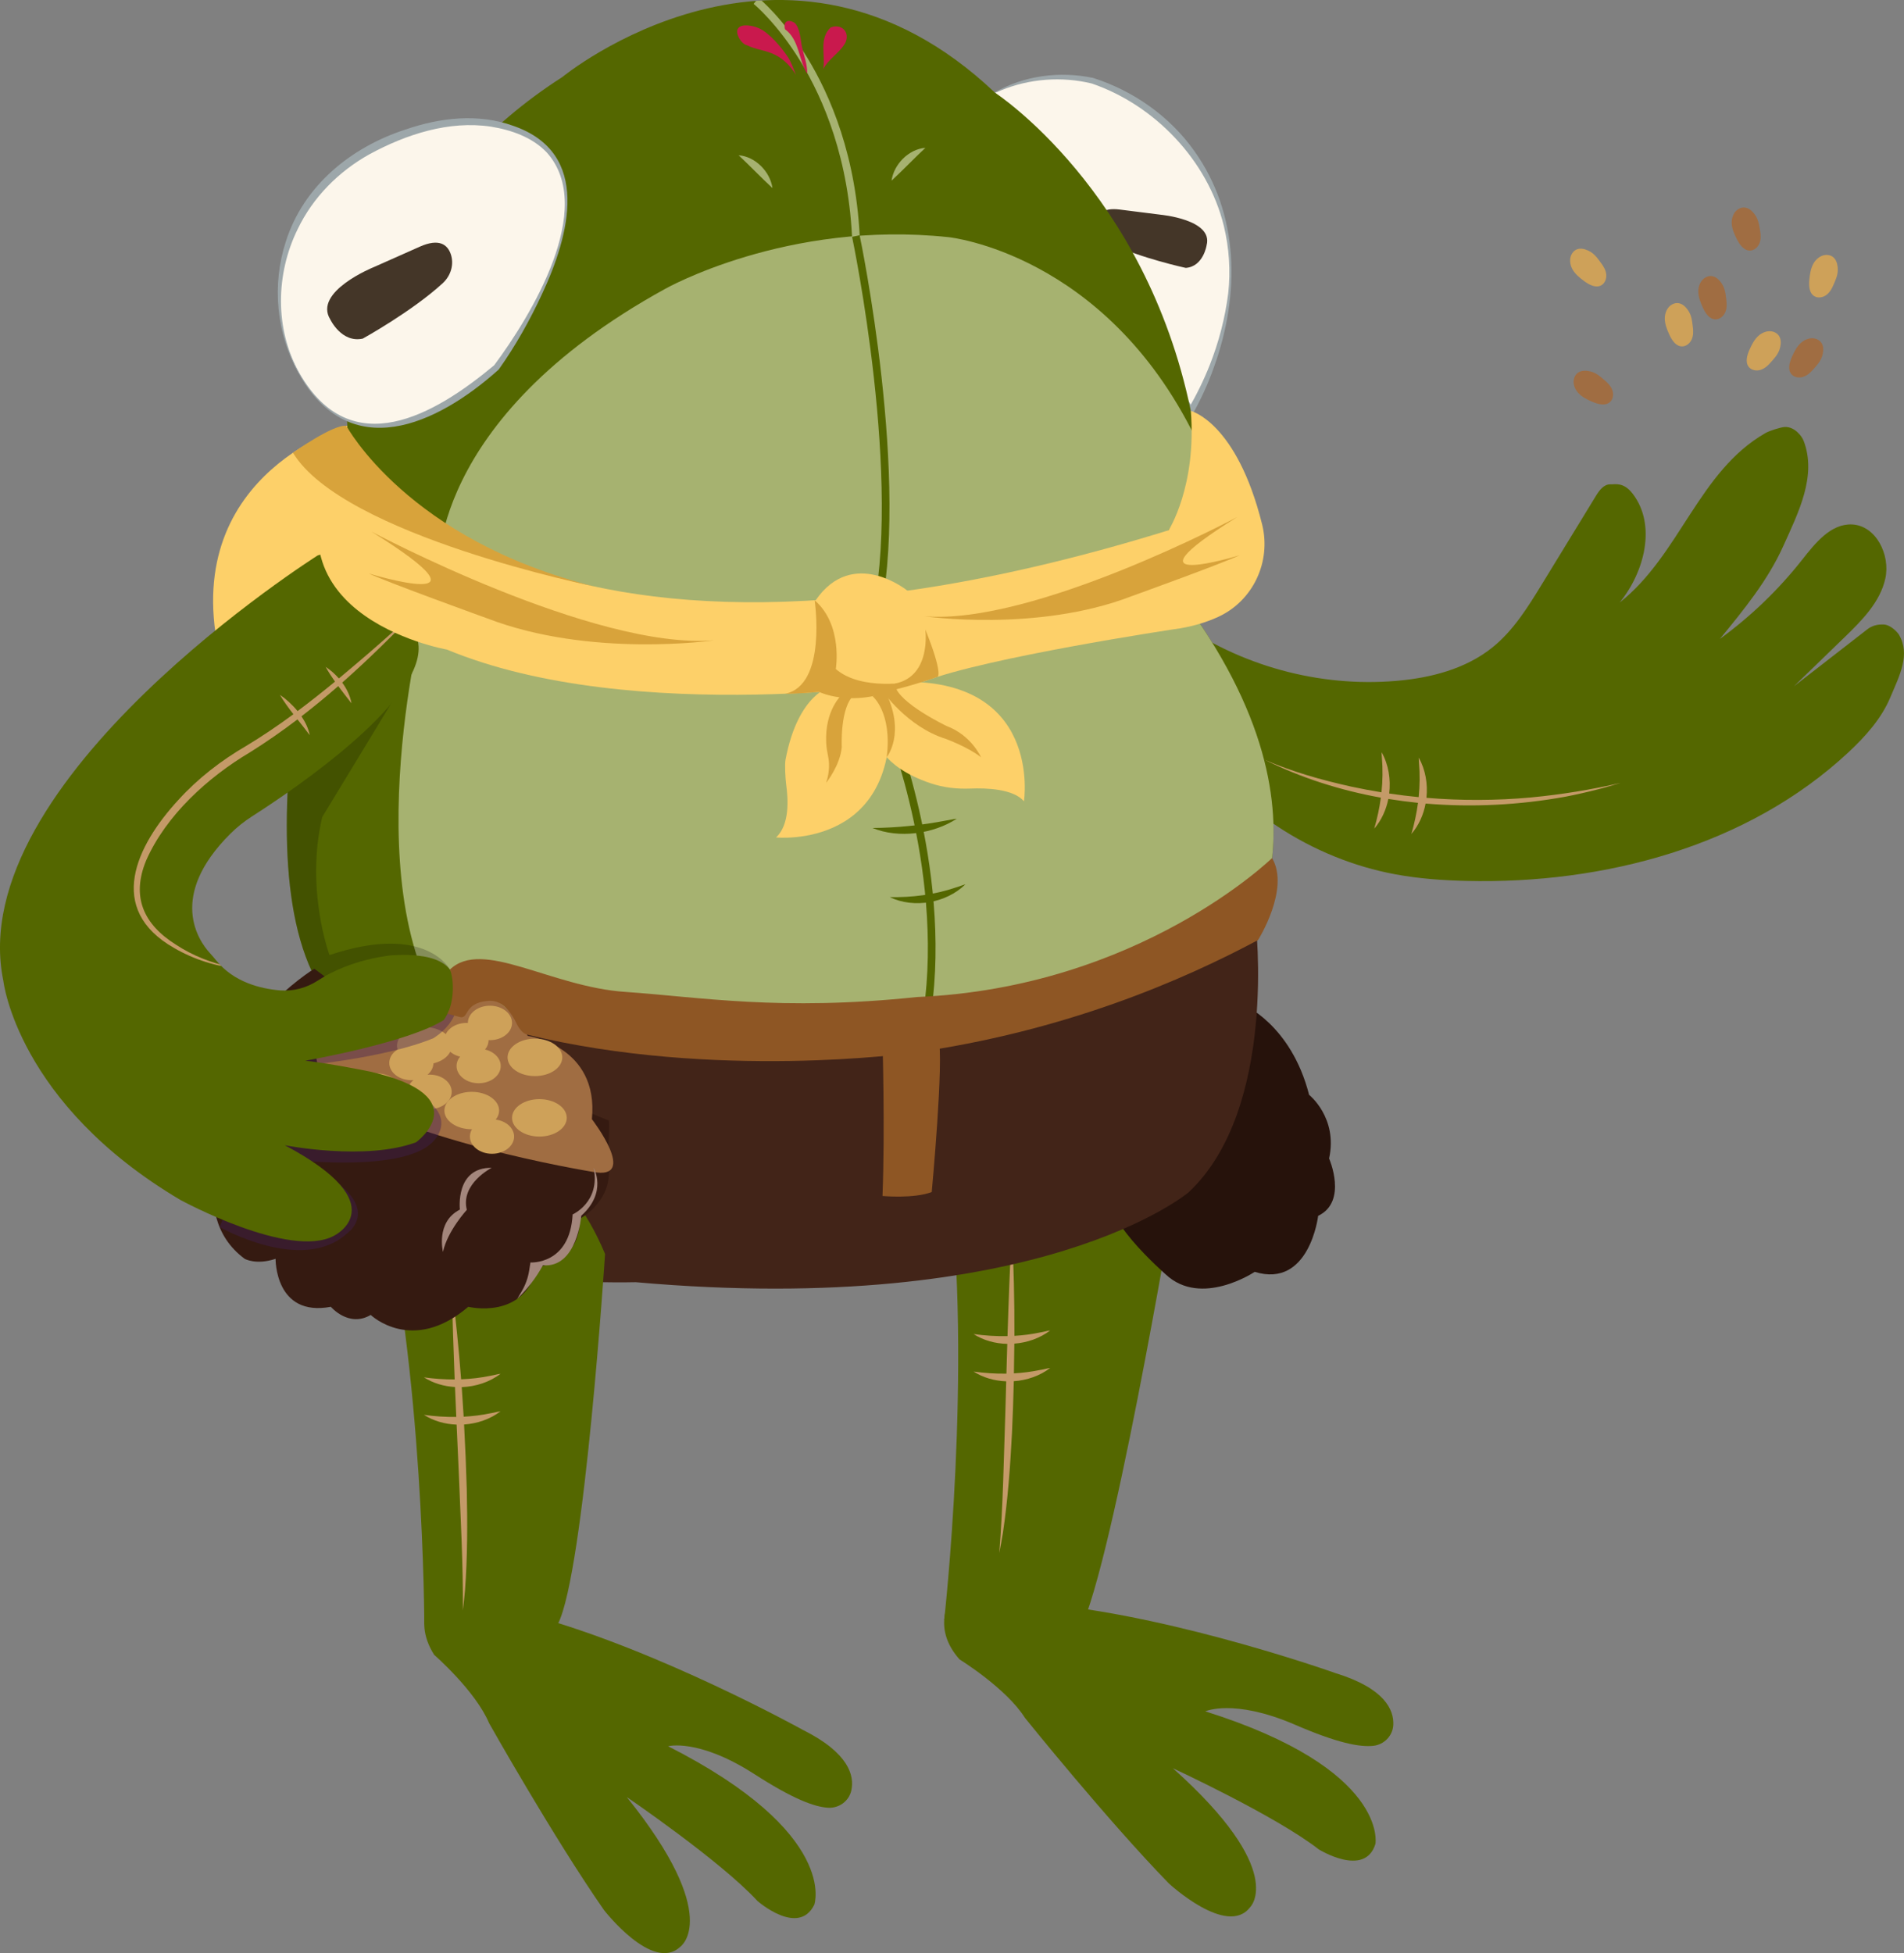 <svg xmlns="http://www.w3.org/2000/svg" xmlns:xlink="http://www.w3.org/1999/xlink" viewBox="0 0 997.33 1022.93"><rect x="0" y="0" width="997.33" height="1022.93" fill="#808080" stroke="none"/><defs><style>      .cls-1 {        fill: #443628;      }      .cls-2 {        fill: #8e5624;      }      .cls-3 {        fill: #26120b;      }      .cls-4 {        fill: #cea159;      }      .cls-5 {        fill: #a6b270;      }      .cls-6 {        fill: #c9194d;      }      .cls-7 {        fill: #422418;      }      .cls-8 {        isolation: isolate;      }      .cls-9 {        clip-path: url(#clippath-5);      }      .cls-10 {        fill: #351a11;      }      .cls-11 {        clip-path: url(#clippath-3);      }      .cls-12 {        fill: #fdd069;      }      .cls-13 {        opacity: .2;      }      .cls-14 {        fill: #a06d42;      }      .cls-15 {        fill: #3f2056;        mix-blend-mode: multiply;        opacity: .4;      }      .cls-16 {        fill: #d8a33b;      }      .cls-17 {        fill: #546700;      }      .cls-18 {        fill: #9da7aa;      }      .cls-19 {        clip-path: url(#clippath-2);      }      .cls-20 {        fill: #c49a68;      }      .cls-21 {        fill: #fcf6eb;      }      .cls-22 {        fill: #a3867c;      }      .cls-23 {        clip-path: url(#clippath);      }    </style><clipPath id="clippath"><path id="Cuerpo-2" data-name="Cuerpo" class="cls-17" d="M177.23,262.68s-57.07,191.86-5.3,260.62c0,0,308.06,89.6,474.75-21.88,0,0,65.64-75.01-38.55-202.12,0,0-296.17,119.26-430.9-36.63Z"></path></clipPath><clipPath id="clippath-2"><path id="Pierna_derecha-2" data-name="Pierna derecha" class="cls-17" d="M222.24,850.53s-.11-133.36-24.07-231.29c0,0,79.18-57.3,118.77,37.51,0,0-10.85,166.69-24.7,193.78,0,0-26.66,37.51-70,0Z"></path></clipPath><clipPath id="clippath-3"><path id="Cabeza-2" data-name="Cabeza" class="cls-17" d="M182.77,209.01c6.89-40.61,30.56-116.57,111.77-168.65,0,0,116.69-96.03,226.6,8.15,0,0,78.66,51.05,102.62,166.69,0,0,32.3,106.27-143.77,107.31,0,0-199.05,37.32-282.01-58.74-13-15.06-18.54-35.16-15.21-54.77Z"></path></clipPath><clipPath id="clippath-5"><path id="sombre_razo-2" data-name="sombre razo" class="cls-17" d="M166.4,290.91S-20.09,408.63,1.78,513.86c0,0,7.29,64.07,92.72,114.6,0,0,57.26,31.26,80.46,18.75,0,0,33.1-16.15-25.77-47.4,0,0,42.19,8.33,68.76-1.56,0,0,32.82-23.96-23.96-36.99,0,0-20.27-4.17-34.1-5.73,0,0,53.89-9.38,72.65-21.36,0,0,25-36.99-27.09-33.86,0,0-21.17,1.63-38.87,13.19-5.91,3.86-12.9,5.79-19.94,5.2-10.2-.86-24.07-4.27-33.28-15.55-1.13-1.39-2.3-2.75-3.5-4.07-5.78-6.36-22.1-29.59,10.73-62.35,3.53-3.52,7.44-6.63,11.64-9.31,20.26-12.93,95.72-63.48,86.24-93.28,0,0-17.19-53.65-52.09-43.24Z"></path></clipPath></defs><g class="cls-8"><g id="Capa_2" data-name="Capa 2"><g id="Capa_7" data-name="Capa 7"><path id="Pierna_izquierda" data-name="Pierna izquierda" class="cls-17" d="M494.57,848.52s14.95-132.51,2.2-232.53c0,0,89.56-86.81,118.19,11.86,0,0-34.02,203.22-50.84,228.57,0,0-30.72,34.26-69.55-7.9Z"></path><path class="cls-20" d="M544.97,717.47c-4.61.97-9.24,1.55-13.87,1.81.11-5.19.18-10.38.22-15.57,6.8-.52,13.45-2.84,18.76-6.9-1.75.23-3.38.75-5.1,1.02-4.53.96-9.07,1.54-13.62,1.8.06-18.27-.34-36.53-1.35-54.78-1.01,18.08-1.7,36.53-2.27,54.93-5.91.13-11.85-.27-17.8-1.09,5.2,3.33,11.41,5.01,17.68,5.15-.16,5.21-.31,10.41-.45,15.59-5.72.09-11.46-.3-17.22-1.1,5.04,3.23,11.04,4.9,17.11,5.12-.15,5.43-.3,10.86-.45,16.24-.84,24.53-1.2,49.2-3.19,73.68.65-3.45,1.35-6.92,1.89-10.4,2.59-17.29,3.89-35.16,4.78-52.59.41-8.99.73-17.99.95-26.99,6.9-.47,13.67-2.8,19.06-6.93-1.75.23-3.38.75-5.1,1.02Z"></path><path id="Pie_derecho" data-name="Pie derecho" class="cls-17" d="M499.07,835.66s-12.26,15.65,3.54,33.43c0,0,24.5,15.1,34.27,30.63,0,0,43.18,53.67,75.34,86.68,0,0,30.59,28.38,42.62,12.45,0,0,19.72-18.99-40.49-72.76,0,0,54.04,25.02,76.43,42.5,0,0,24.24,15.08,29.69-2.92,0,0,7.06-39.04-89.11-69.37,0,0,14.66-6.72,46.22,6.68,23.39,10.17,34.75,12.07,41.63,11.39,5.72-.56,10.31-5.19,10.6-10.93.4-7.79-4.28-19.18-30.38-27.2,0,0-81.13-28.88-149.02-35.81l-51.36-4.79Z"></path><path id="pie_izquierdo" data-name="pie izquierdo" class="cls-17" d="M229.38,833.11s-14.66,13.43-1.98,33.56c0,0,21.7,18.91,28.79,35.82,0,0,33.82,60.01,60.15,97.84,0,0,25.54,33,40.01,19.25,0,0,22.56-15.51-28.04-78.4,0,0,49.22,33.52,68.45,54.43,0,0,21.45,18.84,29.77,1.98,0,0,13.35-37.36-76.56-83.01,0,0,15.56-4.23,44.5,14.15,21.41,13.86,32.31,17.59,39.21,18.05,5.73.38,11.02-3.43,12.25-9.04,1.67-7.62-1.09-19.62-25.52-31.8,0,0-75.31-41.76-141.15-59.7l-49.88-13.12Z"></path><path class="cls-17" d="M616.43,325.1c32.99,23.56,74.49,34.94,114.88,31.51,18.07-1.53,36.51-6.24,50.6-17.66,10.95-8.87,18.51-21.14,25.87-33.16,9.4-15.37,18.8-30.73,28.2-46.1,1.75-2.87,4.13-6.09,7.49-6.01,2.65.07,6.94-1.32,11.72,4.88,12.61,16.36,6.25,41.03-6.81,57.04,31.64-25.02,41.36-68.73,76.36-88.78,2.01-1.15,7.79-3.05,10.1-3.18,5.12-.28,8.94,4.71,9.9,7.18,7.05,18.33-2.63,37.42-10.71,55.32s-20.69,33.32-33.15,48.5c16.18-11.77,30.74-25.78,43.12-41.5,6.85-8.7,14.95-18.9,26.01-18.47,12.67.5,20.28,15.97,17.54,28.34-2.74,12.38-12.27,21.94-21.37,30.76-8.83,8.56-17.66,17.11-26.49,25.67,12.84-9.97,25.68-19.94,38.51-29.91,2.44-1.89,5.3-2.57,8.39-2.46,3.82.13,7.39,4.14,8.07,5.29,6.21,10.47.24,21.61-4.47,32.83-4.71,11.23-13.07,20.52-21.97,28.83-52.81,49.22-127.97,69.1-200.13,67.36-12.4-.3-24.81-1.19-37.01-3.43-44.11-8.12-84.5-34.75-109.34-72.1-12.6-18.95-21.24-43.86-10.92-64.15,2.16-.62,4.59,1.55,4.2,3.77"></path><g id="ojo_izquierdo" data-name="ojo izquierdo"><path class="cls-21" d="M521.14,48.52c4.5-2.29,10.27-4.66,17.19-6.25,14.3-3.29,26.52-1.64,33.86,0,7.69,2.5,38.1,13.39,57.56,45.89,19.44,32.47,14.7,64.39,13.29,72.36-1.49,9.31-4.11,20.56-8.86,32.82-3.25,8.4-6.89,15.7-10.42,21.88-34.21-55.56-68.41-111.13-102.62-166.69Z"></path><path class="cls-18" d="M520.95,48.46c15.42-8.94,34.26-11.31,51.62-7.65,21.03,6.7,40.09,20.07,52.9,38.11,23.94,33.42,24.01,75.58,10.49,113.13-3.18,9.13-7.29,17.95-12.11,26.35,0,0-1.49-2.34-1.49-2.34-34.84-54.79-68.73-111.46-101.42-167.61h0ZM521.33,48.57c34.84,53.7,71.15,110.86,103.82,165.78,0,0-2.82.05-2.82.05,4.34-7.43,8.16-15.17,11.34-23.19,4.75-12.03,8.06-24.71,9.68-37.57,1.3-11.81.49-23.84-2.31-35.38-8.45-34.41-36.38-63.33-69.19-74.53-15.71-3.81-32.67-2.57-47.63,3.66-.69.29-2.15.95-2.9,1.18h0Z"></path></g><path id="Pupil_aiz_f" data-name="Pupil aiz f" class="cls-1" d="M607.79,112.44s27.86,2.5,24.24,16.01c0,0-1.67,11.15-10.91,11.86,0,0-23.53-5.06-39.55-12.81-4.25-2.05-7.11-6.37-6.85-11.08.23-4.05,2.7-7.81,11.71-6.68l21.35,2.69Z"></path><path id="Capucha_atras" data-name="Capucha atras" class="cls-12" d="M184.31,222.14s-89.34,24.27-69.92,118.09c0,0,88.37-.66,127.21-26.24,0,0,30.1-49.2-57.29-91.85Z"></path><path id="Bolsillo_izquierdo" data-name="Bolsillo izquierdo" class="cls-3" d="M650.96,526s25.31,10.42,34.75,47.4c0,0,15.17,11.98,10.48,33.34,0,0,9.9,22.58-5.73,30.04,0,0-4.52,38.2-33.25,29.34,0,0-28.02,18.81-46.61,1.33,0,0-38.39-33.63-24.84-40.92,0,0,26.47-54.48,65.21-100.54Z"></path><g><path id="Cuerpo" class="cls-17" d="M177.23,262.68s-57.07,191.86-5.3,260.62c0,0,308.06,89.6,474.75-21.88,0,0,65.64-75.01-38.55-202.12,0,0-296.17,119.26-430.9-36.63Z"></path><g class="cls-23"><path class="cls-5" d="M221.44,323.83s-37.84,149.95,17.11,214.97c0,0,306.89,30.64,368.45-5.83,0,0,104.28-19.79,87.61-155.23,0,0-36.46-81.54-61.47-88.17,0,0-262.89,93.91-411.7,34.26Z"></path><path class="cls-17" d="M486.57,537.72l-3.97-.71c13.71-76.45-18.08-155.92-18.41-156.72l3.74-1.52c.33.8,32.55,81.36,18.64,158.95Z"></path><path class="cls-13" d="M172.6,500.21s-12.77-34.33-3.8-72.3l41.7-68.69c-40.98-7.37-60.28,56.19-60.28,56.19-3.49,13.12.96,41.52.96,41.52l.09-.16c-.03.7-.02,1.39.06,2.07,0,0,2.99,34.52,11.79,49.49,0,0,3.79,4.52,6.93,3.06,0,0,44.69-22.55,65.64-3.61,0,0-12.51-24.52-63.1-7.57Z"></path></g></g><g id="Pantalon"><path id="Pantalon-2" data-name="Pantalon" class="cls-7" d="M214.23,526.4s266.66,59.09,443.44-43.74c0,0,11.84,97.8-35.04,141.78,0,0-77.62,65.85-289.63,47.1,0,0-118.77,3.13-162.53-29.17,0,0-51.57-102.74,43.76-115.96Z"></path></g><g><path id="Pierna_derecha" data-name="Pierna derecha" class="cls-17" d="M222.24,850.53s-.11-133.36-24.07-231.29c0,0,79.18-57.3,118.77,37.51,0,0-10.85,166.69-24.7,193.78,0,0-26.66,37.51-70,0Z"></path><g class="cls-19"><path class="cls-20" d="M257.1,740.15c-4.73,1-9.47,1.58-14.23,1.83-.3-5.17-.64-10.33-1.01-15.49,7.34-.26,14.63-2.62,20.34-7-1.75.23-3.38.75-5.1,1.02-5.17,1.09-10.36,1.68-15.56,1.88-1.22-15.87-2.78-31.71-4.82-47.5.27,15.69.8,31.63,1.44,47.58-5.35.03-10.72-.35-16.1-1.1,4.81,3.08,10.48,4.73,16.27,5.07.22,5.23.44,10.46.67,15.67-5.63.07-11.27-.31-16.94-1.1,5.05,3.23,11.04,4.9,17.12,5.12.35,7.91.72,15.78,1.07,23.6.95,24.52,2.4,49.16,2.2,73.71.4-3.49.84-7,1.12-10.51,1.32-17.43,1.31-35.35.93-52.8-.32-11.36-.79-22.71-1.41-34.06,6.92-.47,13.72-2.8,19.11-6.93-1.75.23-3.38.75-5.1,1.02Z"></path></g></g><g><path id="Cabeza" class="cls-17" d="M182.77,209.01c6.89-40.61,30.56-116.57,111.77-168.65,0,0,116.69-96.03,226.6,8.15,0,0,78.66,51.05,102.62,166.69,0,0,32.3,106.27-143.77,107.31,0,0-199.05,37.32-282.01-58.74-13-15.06-18.54-35.16-15.21-54.77Z"></path><g class="cls-11"><path class="cls-5" d="M229.6,300.34s-6.25-80.27,118.77-149.03c0,0,63.72-36.12,148.55-27.09,0,0,81.84,8.33,129.17,104.88,0,0,36.05,78.49-129.17,85.43,0,0-207.99,28.67-267.32-14.19Z"></path><path class="cls-5" d="M446.46,127.85c-1.46-44.62-15.43-76.45-26.9-95.29-12.43-20.43-24.68-30.43-24.8-30.53l2.53-3.14c.52.42,12.82,10.44,25.61,31.4,11.76,19.28,26.1,51.83,27.59,97.43l-4.04.13Z"></path><path class="cls-17" d="M460.1,326.18l-3.93-.93c17.12-72.21-9.57-199.93-9.84-201.21l3.95-.84c.27,1.29,27.14,129.88,9.82,202.98Z"></path></g></g><g id="Ojo_derechoo" data-name="Ojo derechoo"><path class="cls-21" d="M156.55,195.31c13.92,25,43.71,48.64,103.61-3.02,0,0,79.05-106,4.15-126.15-11.89-3.2-24.4-3.18-36.42-.52-23.25,5.14-64.62,20.51-78.03,65.59-6.36,21.39-4.17,44.6,6.68,64.1Z"></path><path class="cls-18" d="M156.72,195.21c27.16,47.81,71.15,21.94,102.13-3.9,19.16-25.75,53.74-82.15,27.57-111.44-7.63-8.02-18.57-11.81-29.32-13.55-21.98-3.29-44.44,4.08-63.6,14.49-16.08,8.97-29.58,22.52-37.56,39.18-11.52,23.38-12.12,52.24.78,75.23h0ZM156.37,195.41c-11.63-20.74-14.03-46.24-6.67-68.83,9.26-29.29,34.13-49.47,62.67-58.73,18.16-6.25,38.02-8.59,56.44-1.96,41.3,14.29,29.43,57.45,15.15,88.04-6.41,13.8-13.88,27.13-22.72,39.6-32.58,29.22-78.15,49.97-104.86,1.88h0Z"></path></g><path id="Bolsillo_derecho" data-name="Bolsillo derecho" class="cls-10" d="M164.63,507.36s-54.77,33.54-43.7,79.53c0,0-25.13,48.55,7.24,72.4,0,0,5.96,3.41,16.18,0,0,0-.43,30.66,28.96,25.13,0,0,9.37,11.07,20.87,4.26,0,0,21.72,20.87,51.11-4.26,0,0,29.39,7.24,36.2-20.87,0,0,22.88-2.17,22.09-25.15,0,0,19.65-10.2,14.54-31.07,0,0,1.27-14.48.85-20.44,0,0-104.29-41.07-154.33-79.53Z"></path><path class="cls-14" d="M160.31,534.39s18.29-35.49,53.37-5.91c0,0,37.6-30.01,62.75,14.08,0,0,37.41,5.15,33.61,43.59,0,0,24.91,32.36.42,27.6-2.54-.49-103.12-16.71-144.12-48.28,0,0,2.72-3.97-6.03-31.07Z"></path><g><ellipse class="cls-4" cx="215.47" cy="556.72" rx="11.57" ry="9.02"></ellipse><ellipse class="cls-4" cx="244.35" cy="544.77" rx="11.57" ry="9.02"></ellipse><ellipse class="cls-4" cx="250.72" cy="558.31" rx="11.57" ry="9.02"></ellipse><ellipse class="cls-4" cx="256.64" cy="535.75" rx="11.57" ry="9.02"></ellipse><ellipse class="cls-4" cx="225.03" cy="571.84" rx="11.57" ry="9.02"></ellipse><ellipse class="cls-4" cx="257.72" cy="595.26" rx="11.57" ry="9.02"></ellipse><ellipse class="cls-4" cx="247.11" cy="581.64" rx="14.33" ry="9.8"></ellipse><ellipse class="cls-4" cx="280.2" cy="553.79" rx="14.33" ry="9.8"></ellipse><ellipse class="cls-4" cx="282.54" cy="585.46" rx="14.33" ry="9.8"></ellipse><ellipse class="cls-4" cx="222.27" cy="547.69" rx="14.33" ry="9.8"></ellipse><ellipse class="cls-4" cx="196.15" cy="571.84" rx="14.33" ry="9.8"></ellipse><ellipse class="cls-4" cx="207.94" cy="533.97" rx="14.33" ry="9.8"></ellipse></g><path id="sombra_mano" data-name="sombra mano" class="cls-15" d="M114.99,642.6s43.41,24.91,66.83,3.34c0,0,23.56-15.76-25.28-38.21,0,0,55.91,6.19,70.5-10.06,0,0,9.64-9.16-.47-18.89l-70.03-20.47s44.69-3.86,70.5-14.57c0,0,18.71-10.93,10.15-27.02,0,0-47.29,26.26-80.65,28.06l-41.55,97.83Z"></path><g><path id="sombre_razo" data-name="sombre razo" class="cls-17" d="M166.4,290.91S-20.09,408.63,1.78,513.86c0,0,7.29,64.07,92.72,114.6,0,0,57.26,31.26,80.46,18.75,0,0,33.1-16.15-25.77-47.4,0,0,42.19,8.33,68.76-1.56,0,0,32.82-23.96-23.96-36.99,0,0-20.27-4.17-34.1-5.73,0,0,53.89-9.38,72.65-21.36,0,0,25-36.99-27.09-33.86,0,0-21.17,1.63-38.87,13.19-5.91,3.86-12.9,5.79-19.94,5.2-10.2-.86-24.07-4.27-33.28-15.55-1.13-1.39-2.3-2.75-3.5-4.07-5.78-6.36-22.1-29.59,10.73-62.35,3.53-3.52,7.44-6.63,11.64-9.31,20.26-12.93,95.72-63.48,86.24-93.28,0,0-17.19-53.65-52.09-43.24Z"></path><g class="cls-9"><path class="cls-20" d="M219.88,318c-8.63,8.06-17.78,16.38-26.73,24.07-5.18,4.45-10.38,8.89-15.65,13.26-2.06-2.37-4.44-4.44-6.93-6.07,1.5,2.7,3.16,5.25,4.91,7.73-6.43,5.29-12.95,10.46-19.61,15.44-2.75-3.38-6.03-6.33-9.26-8.51,2.09,3.53,4.54,6.87,7.08,10.14-8.01,5.9-16.23,11.49-24.76,16.62-13.12,7.63-25.28,17.02-35.49,28.27-22.17,24.04-38.05,57.18-2.26,77.54,10.5,6.11,22.3,9.81,34.25,10.87l-4.42-.83c-10.18-2.14-20.1-6.01-28.79-11.72-16.99-10.63-23.57-25.04-15.66-44.17,10.42-23.66,32.39-43.59,54.37-56.62,8.57-5.35,16.85-11.14,24.89-17.24,2.17,2.74,4.37,5.47,6.42,8.26-.65-3.4-2.24-6.76-4.34-9.87,6.58-5.08,13-10.36,19.27-15.83,2.24,3.04,4.6,6,6.95,9.03-.68-3.86-2.46-7.58-4.87-10.86,14.18-12.51,27.64-25.87,40.64-39.49Z"></path></g></g><path id="capucha_cuello" data-name="capucha cuello" class="cls-12" d="M182.84,231.85s86.33,152.14,429.28,45.87c0,0,14.77-22.92,11.64-62.51,0,0,24.03,5.8,37.36,59.51,4.83,19.46-4.71,39.88-22.89,48.31-6.43,2.98-14.29,5.39-23.84,6.62,0,0-97.93,14.74-130.23,27.24,0,0-152.11,23.96-250.04-16.67,0,0-107.76-18.82-51.28-108.38Z"></path><path id="Nudo_iz_f" data-name="Nudo iz f" class="cls-12" d="M458.8,386.64s2.07,14.63,28.63,23.58c6.69,2.25,13.76,3.08,20.81,2.79,8.82-.36,22.6.21,28.12,6.66,0,0,10.28-67.28-69.95-62.36,0,0-14.26,5.85-7.62,29.33Z"></path><path id="Nudo_der" data-name="Nudo der" class="cls-12" d="M435.55,359.45s-17.47,3.39-24.08,38.41c-.51,2.68-.04,10.16.32,12.86,1.04,7.74,2.01,21-5.26,27.89,0,0,67.72,6.82,58.69-73.06,0,0-6.57-13.95-29.68-6.1Z"></path><path id="Nudo" class="cls-12" d="M427.26,314.36s19.39,22.08,12.45,45.16c0,0,19.59,25.92,41.92-2.24,0,0,17.18-25.98-6.29-47.9,0,0-28.57-23.32-48.08,4.99Z"></path><path class="cls-17" d="M457.03,433.65c13.05-.09,25.76-1.45,38.54-3.9,1.85-.29,3.67-.75,5.6-.96-12.35,8.02-30.39,10.53-44.14,4.86h0Z"></path><path class="cls-17" d="M466.06,469.86c11.88.21,23.46-1.24,34.68-5.07,1.68-.48,3.23-1.18,4.95-1.63-10.05,9.82-26.92,12.81-39.63,6.7h0Z"></path><path class="cls-5" d="M386.91,81.32c8.72.64,16.55,8.64,17.71,17.19-6.19-5.74-11.55-11.42-17.71-17.19h0Z"></path><path class="cls-5" d="M484.72,77.43c-6.16,5.77-11.52,11.45-17.71,17.19,1.16-8.55,8.99-16.55,17.71-17.19h0Z"></path><path id="Pupila_derecho" data-name="Pupila derecho" class="cls-1" d="M195.79,139.9s-31.83,12.8-22.8,27.38c0,0,5.9,12.5,17.02,10.07,0,0,25.85-14.27,41.91-29.04,4.26-3.92,6.1-9.99,4.12-15.43-1.7-4.67-5.94-8.22-16.12-3.7l-24.12,10.72Z"></path><path class="cls-22" d="M277.18,665.47c.22-1.42.45-2.84.67-4.27,0,0,20.71,1.36,22.09-25.15,0,0,14.67-6.46,11.02-24.43,0,0,7.36,12.68-6.48,25.09,0,0-2.12,27.52-20.09,25.96-1.59,2.9-3.64,6.19-6.29,9.62-2.45,3.17-4.91,5.8-7.16,7.96.78-1.31,1.56-2.63,2.33-3.94,1.97-3.33,3.3-7.01,3.9-10.84Z"></path><path class="cls-22" d="M232.03,655.65s-3.91-15.63,8.86-22.14c0,0-2.6-22.14,16.67-21.88,0,0-16.45,8.33-13.04,22.01,0,0-10.14,11.07-12.48,22.01Z"></path><path class="cls-2" d="M234.44,530.92c2.29.62,3.06.83,6.33,1.72,5.05,1.36,1.83-7.26,14.65-8.42,5.26-.47,8.38,2.14,10.71,4.85,1.79,2.08,3.22,4.43,4.4,6.9,1.26,2.62,3.23,5.32,5.54,5.88,98.36,24,201.39,9.65,201.39,9.65,80.6-11.23,142.69-38.41,181.53-59.17,0,0,16.88-26.82,7.32-42.93,0,0-69.57,67.93-186.12,72.79-71.55,7.56-113.83-.05-152.57-2.68-39.4-2.67-74.87-28.06-91.93-11.74,2.26,5.56,2.1,16.54-1.25,23.14Z"></path><path class="cls-2" d="M462.26,626.39s16.5,1.51,25.79-2.08c0,0,6.48-69.46,3.55-80.57,0,0-20.33,2.78-29.34,1.39,0,0,1.37,46.54,0,81.26Z"></path><path class="cls-20" d="M802.06,417.65c-18.24,1.66-36.63,1.73-54.88.2.78-7.28-.52-14.8-4.03-21.06,0,.9.06,1.77.12,2.63.53,6.07.44,12.09-.17,18.07-5.16-.5-10.3-1.14-15.43-1.9.91-7.45-.36-15.19-3.96-21.61,0,.9.06,1.77.12,2.63.53,6.16.44,12.28-.2,18.35-5.33-.86-10.64-1.86-15.92-3-15.46-3.43-30.78-7.75-45.35-14.07,19.23,9.55,39.81,16.07,60.94,19.87-.73,5.45-1.9,10.86-3.46,16.22,3.77-4.37,6.23-9.81,7.38-15.55,5.15.84,10.34,1.52,15.54,2.05-.73,5.48-1.9,10.92-3.47,16.31,3.85-4.46,6.34-10.05,7.45-15.94,24.49,2.09,49.32.76,73.3-3.6,5.66-1.1,11.94-2.53,17.47-3.97,3.86-.97,7.66-2.16,11.47-3.27-15.49,3.59-31.17,6.13-46.93,7.63Z"></path><path class="cls-14" d="M830.78,194.18c-2.9-.17-5.18.92-6.16,3.66-.98,2.74.15,5.9,2.13,8.03s4.68,3.44,7.37,4.58c2.99,1.27,6.78,2.28,9.2.11,1.63-1.46,1.98-3.98,1.29-6.06s-2.22-3.76-3.89-5.17c-2.95-2.48-5.25-4.82-10-5.17"></path><path class="cls-4" d="M882.93,160.89c-2.02-2.09-4.44-2.84-7.02-1.48s-3.89,4.44-3.88,7.35c0,2.91,1.11,5.71,2.31,8.36,1.34,2.96,3.44,6.27,6.69,6.31,2.19.03,4.15-1.59,5.06-3.58.91-1.99.92-4.27.64-6.44-.49-3.82-.59-7.1-3.85-10.57"></path><path class="cls-14" d="M900.48,146.73c-2.02-2.09-4.44-2.84-7.02-1.48s-3.89,4.44-3.88,7.35,1.11,5.71,2.31,8.36c1.34,2.96,3.44,6.27,6.69,6.31,2.19.03,4.15-1.59,5.06-3.58s.92-4.27.64-6.44c-.49-3.82-.59-7.1-3.85-10.57"></path><path class="cls-4" d="M932.75,180.09c.22-2.9-.83-5.2-3.56-6.23-2.73-1.03-5.9.05-8.07,1.99s-3.52,4.62-4.71,7.28c-1.32,2.96-2.39,6.74-.27,9.19,1.43,1.65,3.95,2.05,6.04,1.4s3.8-2.15,5.24-3.8c2.53-2.91,4.91-5.16,5.34-9.9"></path><path class="cls-14" d="M917.7,110.63c-2.11-2-4.56-2.63-7.08-1.16-2.52,1.47-3.68,4.61-3.54,7.52.14,2.91,1.37,5.65,2.69,8.25,1.47,2.89,3.73,6.1,6.97,6,2.18-.07,4.07-1.78,4.89-3.81s.72-4.31.35-6.46c-.67-3.79-.92-7.07-4.33-10.39"></path><path class="cls-14" d="M955,183.78c.22-2.9-.83-5.2-3.56-6.23s-5.9.05-8.07,1.99-3.52,4.62-4.71,7.28c-1.32,2.96-2.39,6.74-.27,9.19,1.43,1.65,3.95,2.05,6.04,1.4s3.8-2.15,5.24-3.8c2.53-2.91,4.91-5.16,5.34-9.9"></path><path class="cls-4" d="M962.33,138.32c-.7-2.82-2.41-4.68-5.32-4.81s-5.59,1.89-7.05,4.41c-1.46,2.52-1.91,5.49-2.2,8.39-.33,3.23-.17,7.15,2.61,8.82,1.87,1.13,4.39.71,6.17-.55,1.78-1.26,2.94-3.23,3.79-5.25,1.49-3.55,3.05-6.44,1.98-11.08"></path><path class="cls-4" d="M830.3,130.6c-2.79-.83-5.26-.3-6.84,2.15s-1.21,5.77.22,8.31c1.44,2.54,3.76,4.43,6.11,6.16,2.61,1.92,6.07,3.78,8.92,2.23,1.92-1.04,2.84-3.42,2.66-5.6-.18-2.18-1.29-4.17-2.6-5.93-2.3-3.09-4-5.9-8.54-7.33"></path><path class="cls-16" d="M426.71,314.39s6.68,44.49-15.47,48.97c0,0,6.63.05,17.83-.99,0,0,20.45,10.21,48.32-5.31,0,0-26.05,5.05-39.59-6.67,0,0,3.88-23.02-11.08-36Z"></path><path class="cls-16" d="M457.03,364.63s10.41,8.37,7.43,31.96c0,0,10.31-12.61-.89-34.75l-6.54,2.79Z"></path><path class="cls-16" d="M440.92,363.92s-9.02,7.96-8.14,25.23c.12,2.41.54,4.8,1.02,7.16.5,2.47,1.02,7.51-1.08,13.72,0,0,7.36-9.11,8.2-18.74,0,0-1.04-20.91,6.51-27.36h-6.51Z"></path><path class="cls-16" d="M462.26,361.85s12.78,18.73,33.1,25.12c0,0,11.72,4.26,18.49,9.63,0,0-4.95-11.47-17.97-16.34,0,0-25.24-12.02-27.08-21.33l-6.54,2.93Z"></path><path class="cls-16" d="M484.68,329.65s3.41,24.53-15.88,28.36v3.14s10.15-2.38,22.39-6.71c0,0,2.86-1.51-6.51-24.8Z"></path><path class="cls-16" d="M194.52,278.41s116.69,62.16,179.54,56.95c0,0-64.59,9.38-118.77-11.46,0,0-51.74-18.66-62.16-23.57,0,0,72.23,22.18,1.39-21.93Z"></path><path class="cls-16" d="M648.04,270.81s-106.45,56.71-163.79,51.96c0,0,58.93,8.55,108.35-10.46,0,0,47.21-17.02,56.71-21.5,0,0-65.9,20.23-1.27-20Z"></path><path class="cls-16" d="M311.9,307.27s-132.13-26.69-158.44-70.14c0,0,21.24-15.12,27.99-14.08,0,0,32.16,59.95,130.45,84.23Z"></path><path class="cls-6" d="M391.3,23.69c-2.93-.49-6.51-6.37-4.65-8.88,1.94-2.61,7.99-1.29,10.7-.1,5.69,2.49,11.87,9.99,15.19,14.93,1.78,2.65,3.16,6.39,4.34,9.59-2.5-4.3-6.12-8.05-10.54-10.35-5-2.6-10.79-2.95-15.05-5.19Z"></path><path class="cls-6" d="M431.23,36.16c1.27-7.21-2.47-16.08,4.05-21.93.92.05.45-.1,1.32-.31,5.9-.85,8.69,4.52,5.79,9.19-3.04,4.88-8.58,7.99-11.16,13.06Z"></path><path class="cls-6" d="M416.13,11.91c-3.37-2.04-5.96-.73-4.94,3.4,7.52,5.48,7.04,15.92,11.62,23.29.15-4.74-1.65-9.34-2.71-13.93-.7-3.03-.94-10.23-3.98-12.76Z"></path></g></g></g></svg>